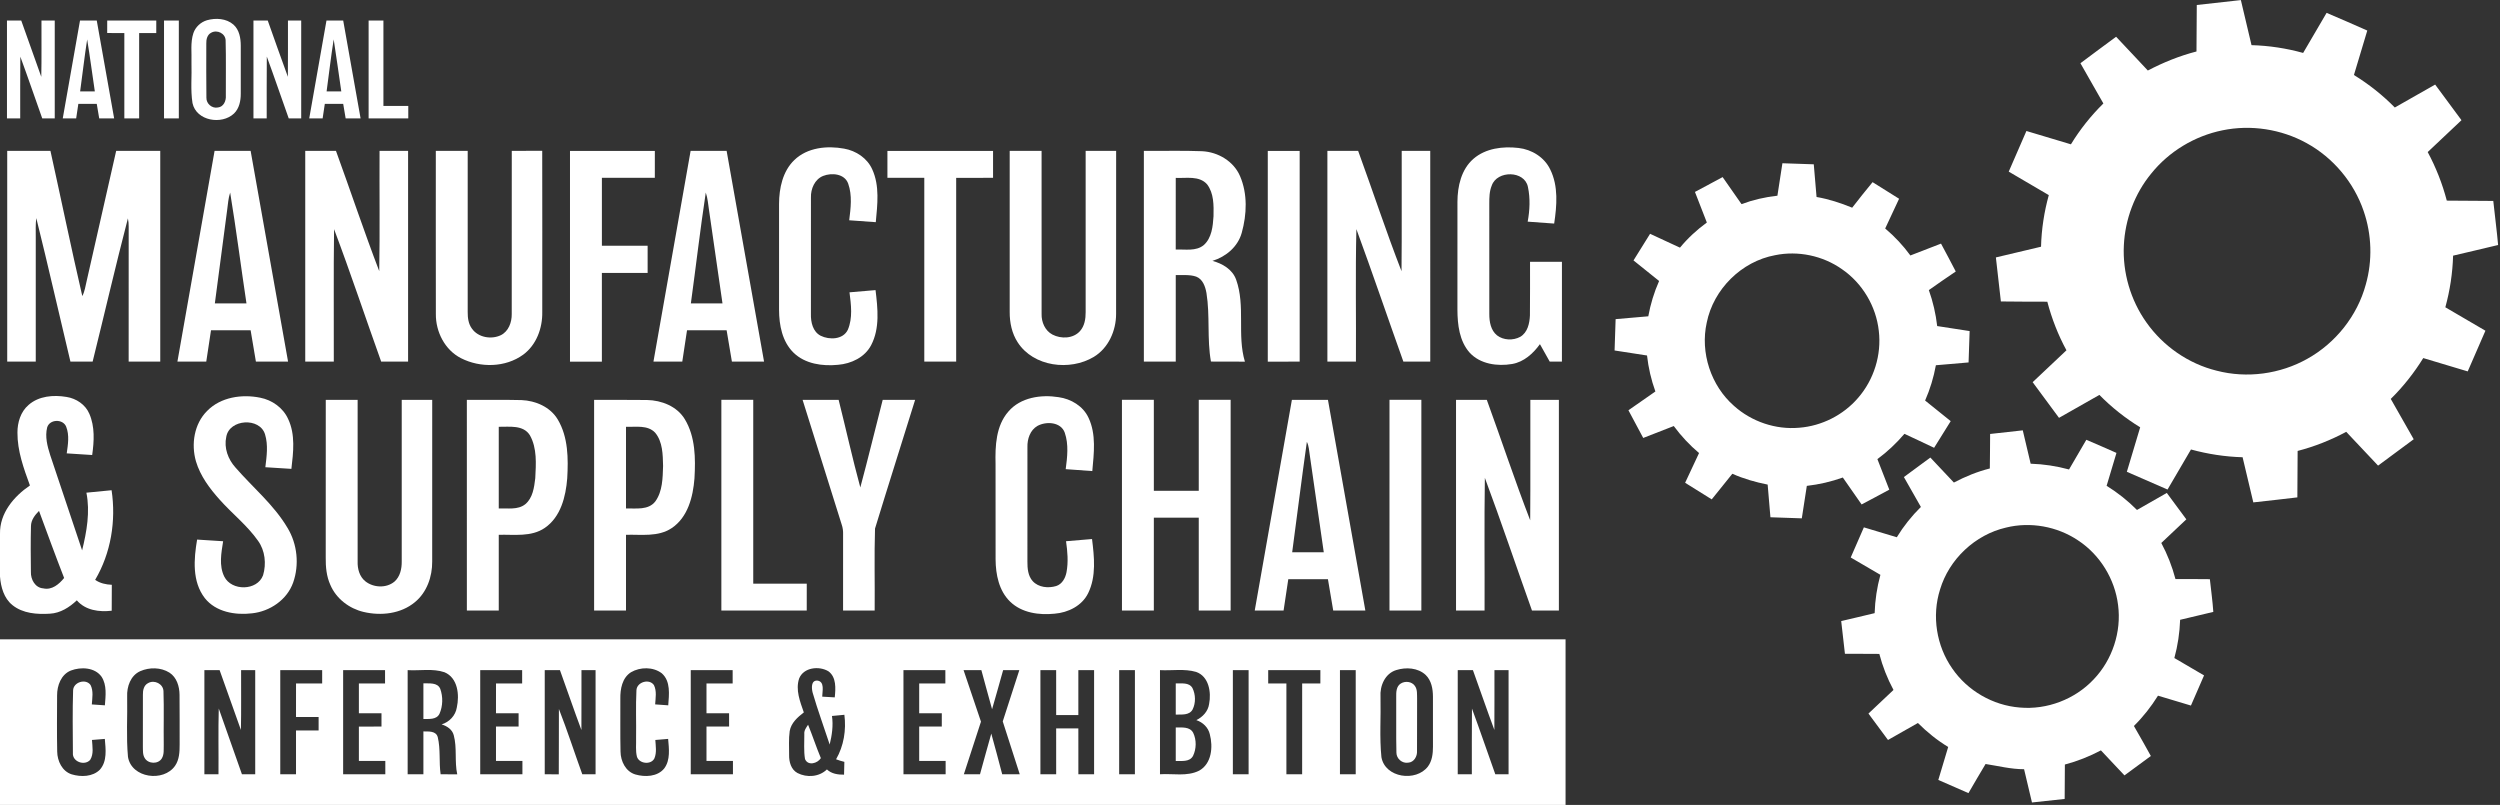 <?xml version="1.0" encoding="UTF-8"?>
<svg xmlns="http://www.w3.org/2000/svg" width="1202pt" height="387pt" viewBox="0 0 1202 387" version="1.1">
  <rect x="0" y="0" width="1202" height="387" fill="#333333" stroke="none"/>
  <g id="#ffffffff">
    <path fill="#ffffff" opacity="1.00" d=" M 1056.21 2.40 C 1063.28 1.66 1070.34 0.83 1077.41 0.04 C 1079.10 7.26 1080.83 14.48 1082.53 21.71 C 1090.92 21.94 1099.26 23.20 1107.35 25.45 C 1111.11 19.03 1114.87 12.60 1118.63 6.18 C 1125.16 8.98 1131.70 11.79 1138.19 14.69 C 1136.04 21.81 1133.91 28.94 1131.77 36.07 C 1138.92 40.46 1145.54 45.70 1151.42 51.69 C 1157.89 48.03 1164.35 44.34 1170.82 40.66 C 1175.04 46.37 1179.27 52.08 1183.48 57.79 C 1178.07 62.90 1172.65 68.01 1167.24 73.11 C 1171.20 80.50 1174.30 88.34 1176.42 96.46 C 1183.87 96.51 1191.31 96.52 1198.77 96.61 C 1199.51 103.68 1200.46 110.72 1201.09 117.80 C 1193.89 119.57 1186.65 121.18 1179.45 122.92 C 1179.21 131.31 1177.94 139.65 1175.72 147.74 C 1182.15 151.49 1188.57 155.25 1194.99 159.01 C 1192.15 165.52 1189.32 172.05 1186.48 178.57 C 1179.35 176.44 1172.23 174.26 1165.10 172.16 C 1160.69 179.29 1155.46 185.92 1149.48 191.80 C 1153.14 198.27 1156.84 204.72 1160.51 211.19 C 1154.81 215.43 1149.09 219.65 1143.38 223.87 C 1138.27 218.45 1133.16 213.04 1128.06 207.62 C 1120.67 211.60 1112.82 214.71 1104.70 216.81 C 1104.65 224.25 1104.62 231.70 1104.57 239.14 C 1097.50 239.94 1090.46 240.82 1083.39 241.55 C 1081.65 234.32 1079.97 227.07 1078.24 219.84 C 1069.85 219.61 1061.51 218.32 1053.42 216.11 C 1049.67 222.53 1045.92 228.95 1042.15 235.37 C 1035.64 232.49 1029.11 229.67 1022.59 226.84 C 1024.73 219.71 1026.90 212.59 1029.00 205.45 C 1021.86 201.07 1015.25 195.85 1009.39 189.87 C 1002.91 193.53 996.46 197.25 989.97 200.90 C 985.74 195.19 981.52 189.47 977.30 183.75 C 982.73 178.65 988.15 173.54 993.55 168.42 C 989.54 161.05 986.48 153.18 984.35 145.06 C 976.90 145.07 969.46 145.02 962.02 144.94 C 961.22 137.88 960.41 130.82 959.62 123.77 C 966.85 122.03 974.10 120.38 981.33 118.62 C 981.55 110.24 982.82 101.90 985.06 93.81 C 978.64 90.05 972.22 86.27 965.80 82.52 C 968.63 76.00 971.46 69.49 974.30 62.98 C 981.42 65.13 988.56 67.24 995.70 69.39 C 1000.07 62.23 1005.33 55.63 1011.30 49.75 C 1007.63 43.30 1003.98 36.83 1000.27 30.40 C 1005.95 26.10 1011.71 21.92 1017.42 17.67 C 1022.48 23.11 1027.64 28.46 1032.68 33.91 C 1040.11 30.01 1047.94 26.85 1056.07 24.75 C 1056.12 17.30 1056.15 9.85 1056.21 2.40 M 1068.55 62.66 C 1055.20 65.38 1042.84 72.81 1034.31 83.45 C 1026.34 93.12 1021.75 105.44 1021.15 117.93 C 1020.49 131.03 1024.38 144.30 1031.97 154.99 C 1040.00 166.41 1052.19 174.89 1065.77 178.23 C 1080.33 182.03 1096.30 179.88 1109.40 172.49 C 1122.95 164.94 1133.38 151.86 1137.45 136.86 C 1140.75 125.32 1140.36 112.79 1136.44 101.46 C 1131.75 87.70 1121.79 75.82 1109.05 68.83 C 1096.84 62.08 1082.21 59.83 1068.55 62.66 Z"></path>
    <path fill="#ffffff" opacity="1.00" d=" M 99.51 9.73 C 103.72 8.54 108.79 8.83 112.22 11.81 C 115.07 14.32 115.75 18.32 115.76 21.94 C 115.77 29.65 115.77 37.36 115.76 45.07 C 115.77 48.46 115.05 52.11 112.53 54.56 C 106.65 60.16 94.37 58.17 92.55 49.55 C 91.54 43.12 92.29 36.55 92.06 30.06 C 92.24 25.35 91.47 20.46 92.99 15.90 C 94.01 12.95 96.52 10.62 99.51 9.73 M 101.55 15.73 C 99.64 16.68 99.12 18.97 99.19 20.92 C 99.21 29.60 99.10 38.28 99.24 46.96 C 99.14 49.86 101.95 52.29 104.81 51.67 C 107.52 51.37 108.76 48.46 108.58 46.03 C 108.53 37.16 108.73 28.28 108.48 19.41 C 108.38 16.06 104.37 14.13 101.55 15.73 Z"></path>
    <path fill="#ffffff" opacity="1.00" d=" M 3.35 56.93 C 3.36 41.24 3.34 25.55 3.35 9.87 C 5.64 9.87 7.92 9.87 10.21 9.87 C 13.43 18.89 16.63 27.92 19.85 36.94 C 20.05 27.92 19.89 18.89 19.94 9.87 C 22.07 9.87 24.20 9.87 26.32 9.87 C 26.33 25.56 26.33 41.25 26.32 56.94 C 24.32 56.93 22.31 56.93 20.31 56.93 C 16.79 47.04 13.41 37.10 9.78 27.25 C 9.65 37.14 9.76 47.04 9.72 56.94 C 7.60 56.93 5.47 56.93 3.35 56.93 Z"></path>
    <path fill="#ffffff" opacity="1.00" d=" M 38.47 9.87 C 41.15 9.87 43.84 9.87 46.52 9.87 C 49.31 25.55 52.09 41.24 54.88 56.93 C 52.48 56.93 50.09 56.93 47.70 56.93 C 47.30 54.60 46.91 52.27 46.52 49.93 C 43.57 49.93 40.62 49.93 37.67 49.93 C 37.31 52.26 36.96 54.60 36.62 56.93 C 34.47 56.93 32.32 56.93 30.17 56.94 C 32.93 41.24 35.71 25.56 38.47 9.87 M 41.91 18.97 C 40.61 27.26 39.68 35.61 38.53 43.93 C 40.88 43.93 43.23 43.93 45.59 43.93 C 44.34 35.62 43.28 27.27 41.91 18.97 Z"></path>
    <path fill="#ffffff" opacity="1.00" d=" M 51.54 15.88 C 51.54 13.88 51.54 11.87 51.55 9.87 C 59.41 9.88 67.27 9.87 75.14 9.88 C 75.14 11.88 75.13 13.88 75.13 15.89 C 72.39 15.89 69.65 15.89 66.90 15.89 C 66.90 29.57 66.91 43.25 66.90 56.94 C 64.53 56.94 62.15 56.94 59.78 56.94 C 59.78 43.26 59.78 29.57 59.78 15.89 C 57.03 15.89 54.29 15.89 51.54 15.88 Z"></path>
    <path fill="#ffffff" opacity="1.00" d=" M 78.86 9.88 C 81.23 9.87 83.61 9.87 85.98 9.88 C 85.98 25.56 85.99 41.25 85.98 56.94 C 83.61 56.94 81.24 56.94 78.86 56.94 C 78.85 41.25 78.86 25.56 78.86 9.88 Z"></path>
    <path fill="#ffffff" opacity="1.00" d=" M 121.86 9.87 C 124.15 9.87 126.44 9.87 128.73 9.87 C 131.96 18.89 135.09 27.94 138.41 36.93 C 138.50 27.91 138.42 18.89 138.45 9.87 C 140.57 9.87 142.70 9.87 144.82 9.87 C 144.82 25.56 144.82 41.24 144.82 56.93 C 142.82 56.93 140.82 56.93 138.82 56.93 C 135.29 47.03 131.91 37.07 128.28 27.20 C 128.17 37.11 128.26 47.02 128.23 56.93 C 126.11 56.93 123.98 56.93 121.86 56.93 C 121.86 41.24 121.86 25.56 121.86 9.87 Z"></path>
    <path fill="#ffffff" opacity="1.00" d=" M 156.97 9.87 C 159.65 9.87 162.33 9.87 165.01 9.87 C 167.81 25.55 170.59 41.24 173.37 56.93 C 170.98 56.93 168.59 56.93 166.19 56.93 C 165.80 54.60 165.41 52.27 165.01 49.93 C 162.06 49.93 159.12 49.93 156.17 49.94 C 155.82 52.27 155.46 54.60 155.12 56.93 C 152.97 56.93 150.82 56.93 148.68 56.93 C 151.43 41.24 154.21 25.56 156.97 9.87 M 157.03 43.93 C 159.38 43.93 161.74 43.93 164.09 43.93 C 162.85 35.60 161.76 27.25 160.44 18.94 C 159.10 27.24 158.19 35.60 157.03 43.93 Z"></path>
    <path fill="#ffffff" opacity="1.00" d=" M 177.23 9.88 C 179.60 9.87 181.97 9.87 184.35 9.88 C 184.35 23.56 184.35 37.24 184.35 50.93 C 188.33 50.93 192.32 50.93 196.30 50.93 C 196.30 52.93 196.30 54.94 196.30 56.94 C 189.94 56.94 183.59 56.95 177.23 56.94 C 177.23 41.25 177.23 25.56 177.23 9.88 Z"></path>
    <path fill="#ffffff" opacity="1.00" d=" M 381.93 76.93 C 388.19 70.89 397.68 69.96 405.88 71.47 C 411.59 72.48 416.96 76.03 419.37 81.42 C 423.01 89.37 421.85 98.40 421.08 106.82 C 416.82 106.52 412.56 106.20 408.30 105.91 C 409.02 100.10 409.82 93.93 407.81 88.29 C 406.10 83.50 399.91 82.95 395.78 84.58 C 391.69 86.21 389.77 90.82 389.90 94.98 C 389.87 113.64 389.89 132.31 389.89 150.97 C 389.78 154.87 390.80 159.49 394.58 161.43 C 398.76 163.50 405.35 163.33 407.63 158.57 C 410.06 152.90 409.19 146.49 408.44 140.55 C 412.61 140.20 416.78 139.84 420.96 139.48 C 422.01 148.24 423.10 157.83 418.85 165.95 C 415.81 171.79 409.27 174.89 402.91 175.40 C 395.45 176.14 387.08 175.00 381.51 169.54 C 376.09 164.23 374.59 156.29 374.57 149.00 C 374.55 132.00 374.54 115.01 374.57 98.01 C 374.60 90.49 376.30 82.33 381.93 76.93 Z"></path>
    <path fill="#ffffff" opacity="1.00" d=" M 708.42 76.37 C 714.29 71.26 722.64 70.26 730.11 71.14 C 736.46 71.85 742.55 75.61 745.34 81.46 C 749.33 89.51 748.54 98.88 747.25 107.49 C 743.00 107.19 738.76 106.86 734.51 106.57 C 735.53 101.10 735.79 95.37 734.63 89.91 C 733.06 81.90 719.79 81.85 717.24 89.20 C 716.07 91.98 716.05 95.04 716.05 98.01 C 716.07 115.69 716.04 133.37 716.06 151.05 C 716.05 154.70 716.76 158.80 719.75 161.23 C 722.87 163.64 727.50 163.80 730.93 161.95 C 734.47 159.88 735.43 155.45 735.59 151.65 C 735.71 143.06 735.60 134.46 735.64 125.87 C 740.75 125.87 745.86 125.86 750.98 125.87 C 750.98 141.87 750.98 157.87 750.97 173.87 C 749.01 173.87 747.06 173.87 745.11 173.87 C 743.54 171.07 741.99 168.26 740.40 165.47 C 737.13 169.99 732.69 174.04 727.01 175.01 C 719.94 176.22 711.68 175.08 706.61 169.56 C 701.66 163.98 700.77 156.13 700.73 148.97 C 700.73 131.65 700.70 114.32 700.74 97.00 C 700.77 89.57 702.57 81.45 708.42 76.37 Z"></path>
    <path fill="#ffffff" opacity="1.00" d=" M 3.47 173.86 C 3.48 140.09 3.46 106.31 3.47 72.53 C 10.40 72.53 17.33 72.53 24.25 72.53 C 29.40 95.80 34.20 119.15 39.57 142.36 C 40.76 140.12 41.08 137.57 41.66 135.13 C 46.39 114.26 51.12 93.40 55.86 72.53 C 62.92 72.53 69.98 72.53 77.05 72.53 C 77.05 106.31 77.05 140.09 77.05 173.87 C 71.98 173.87 66.92 173.87 61.86 173.87 C 61.87 152.25 61.84 130.64 61.87 109.02 C 61.89 107.66 61.77 106.32 61.50 104.99 C 55.55 127.87 50.23 150.91 44.54 173.86 C 40.98 173.87 37.42 173.87 33.86 173.87 C 28.35 150.88 23.16 127.80 17.45 104.86 C 17.03 107.89 17.22 110.95 17.19 113.99 C 17.20 133.95 17.20 153.91 17.19 173.87 C 12.62 173.87 8.04 173.87 3.47 173.86 Z"></path>
    <path fill="#ffffff" opacity="1.00" d=" M 103.17 72.54 C 108.95 72.53 114.72 72.53 120.50 72.53 C 126.50 106.31 132.50 140.09 138.50 173.86 C 133.34 173.87 128.19 173.86 123.04 173.87 C 122.18 168.85 121.35 163.82 120.50 158.80 C 114.15 158.80 107.80 158.80 101.45 158.80 C 100.68 163.82 99.93 168.84 99.17 173.87 C 94.55 173.86 89.93 173.87 85.30 173.86 C 91.27 140.09 97.22 106.31 103.17 72.54 M 109.21 101.02 C 107.24 115.97 105.28 130.92 103.30 145.87 C 108.37 145.87 113.43 145.87 118.50 145.86 C 115.83 128.11 113.57 110.29 110.66 92.59 C 109.75 95.31 109.61 98.19 109.21 101.02 Z"></path>
    <path fill="#ffffff" opacity="1.00" d=" M 146.76 72.53 C 151.69 72.53 156.61 72.54 161.53 72.53 C 168.54 91.78 175.02 111.24 182.34 130.37 C 182.68 111.10 182.39 91.81 182.49 72.53 C 187.06 72.53 191.63 72.53 196.21 72.53 C 196.21 106.31 196.21 140.09 196.21 173.87 C 191.90 173.87 187.58 173.87 183.27 173.86 C 175.67 152.66 168.57 131.25 160.62 110.18 C 160.32 131.41 160.57 152.64 160.49 173.87 C 155.91 173.87 151.34 173.87 146.76 173.87 C 146.76 140.09 146.76 106.31 146.76 72.53 Z"></path>
    <path fill="#ffffff" opacity="1.00" d=" M 209.54 72.54 C 214.65 72.53 219.76 72.53 224.87 72.53 C 224.87 98.36 224.88 124.18 224.87 150.00 C 224.85 152.76 225.19 155.69 226.88 157.97 C 229.89 162.29 236.23 163.36 240.84 161.14 C 244.52 159.29 246.09 154.97 246.04 151.06 C 246.09 124.88 246.05 98.71 246.06 72.53 C 250.94 72.53 255.82 72.56 260.70 72.51 C 260.77 98.35 260.72 124.20 260.72 150.04 C 260.86 157.75 257.92 165.84 251.56 170.52 C 243.03 176.75 230.89 176.93 221.64 172.21 C 213.87 168.24 209.46 159.51 209.56 150.96 C 209.50 124.82 209.55 98.68 209.54 72.54 Z"></path>
    <path fill="#ffffff" opacity="1.00" d=" M 274.05 72.56 C 287.65 72.56 301.25 72.56 314.85 72.56 C 314.85 76.88 314.85 81.19 314.84 85.50 C 306.36 85.50 297.87 85.50 289.39 85.50 C 289.38 96.39 289.38 107.27 289.39 118.15 C 296.72 118.15 304.05 118.15 311.38 118.15 C 311.38 122.51 311.38 126.86 311.38 131.22 C 304.04 131.22 296.71 131.22 289.38 131.22 C 289.38 145.44 289.38 159.66 289.38 173.88 C 284.27 173.88 279.16 173.88 274.05 173.88 C 274.05 140.11 274.05 106.33 274.05 72.56 Z"></path>
    <path fill="#ffffff" opacity="1.00" d=" M 332.05 72.53 C 337.82 72.54 343.59 72.53 349.36 72.53 C 355.36 106.31 361.37 140.09 367.36 173.87 C 362.20 173.86 357.05 173.87 351.90 173.87 C 351.05 168.84 350.21 163.82 349.36 158.80 C 343.01 158.80 336.66 158.80 330.32 158.80 C 329.54 163.82 328.80 168.84 328.04 173.87 C 323.42 173.87 318.79 173.87 314.18 173.86 C 320.13 140.09 326.08 106.31 332.05 72.53 M 339.34 92.58 C 336.66 110.29 334.61 128.11 332.17 145.86 C 337.24 145.87 342.30 145.87 347.37 145.86 C 345.21 130.92 343.05 115.97 340.90 101.03 C 340.45 98.20 340.28 95.30 339.34 92.58 Z"></path>
    <path fill="#ffffff" opacity="1.00" d=" M 426.67 72.56 C 443.60 72.56 460.53 72.56 477.46 72.56 C 477.46 76.88 477.46 81.19 477.46 85.50 C 471.55 85.50 465.64 85.50 459.73 85.51 C 459.73 114.96 459.73 144.42 459.73 173.87 C 454.62 173.88 449.51 173.88 444.40 173.87 C 444.40 144.42 444.40 114.96 444.40 85.50 C 438.49 85.50 432.58 85.50 426.67 85.50 C 426.67 81.19 426.67 76.88 426.67 72.56 Z"></path>
    <path fill="#ffffff" opacity="1.00" d=" M 485.46 150.01 C 485.46 124.19 485.46 98.36 485.46 72.53 C 490.57 72.54 495.67 72.53 500.79 72.54 C 500.80 98.68 500.76 124.82 500.80 150.96 C 500.69 154.86 502.45 159.00 506.03 160.87 C 510.17 163.03 516.00 162.85 519.26 159.19 C 521.47 156.72 522.01 153.27 521.98 150.07 C 521.98 124.23 521.98 98.38 521.98 72.53 C 526.87 72.53 531.75 72.54 536.64 72.53 C 536.63 98.66 536.67 124.79 536.62 150.92 C 536.63 158.98 532.96 167.34 525.89 171.60 C 514.39 178.49 496.94 176.36 489.34 164.65 C 486.51 160.34 485.44 155.11 485.46 150.01 Z"></path>
    <path fill="#ffffff" opacity="1.00" d=" M 549.97 72.53 C 559.29 72.63 568.62 72.33 577.94 72.70 C 585.60 73.07 593.15 77.50 596.22 84.70 C 599.89 93.24 599.49 103.12 597.03 111.93 C 595.17 118.64 589.44 123.44 582.94 125.43 C 587.76 126.73 592.57 129.52 594.34 134.47 C 598.88 147.14 594.71 161.08 598.55 173.88 C 593.10 173.83 587.66 173.90 582.22 173.84 C 580.28 162.98 581.83 151.79 580.07 140.90 C 579.52 137.81 578.32 134.22 575.12 133.00 C 571.97 131.92 568.56 132.36 565.30 132.26 C 565.29 146.13 565.30 160.00 565.30 173.87 C 560.18 173.87 555.08 173.87 549.97 173.87 C 549.97 140.09 549.97 106.31 549.97 72.53 M 565.29 119.99 C 569.77 119.78 575.00 120.95 578.77 117.84 C 582.63 114.39 583.15 108.81 583.46 103.96 C 583.57 98.79 583.67 92.96 580.38 88.64 C 576.61 84.34 570.33 85.78 565.30 85.53 C 565.29 97.02 565.31 108.50 565.29 119.99 Z"></path>
    <path fill="#ffffff" opacity="1.00" d=" M 609.55 72.56 C 614.66 72.56 619.77 72.56 624.88 72.57 C 624.88 106.34 624.89 140.10 624.88 173.87 C 619.77 173.88 614.66 173.88 609.55 173.88 C 609.55 140.11 609.55 106.33 609.55 72.56 Z"></path>
    <path fill="#ffffff" opacity="1.00" d=" M 638.21 72.54 C 643.13 72.53 648.06 72.53 652.99 72.53 C 660.03 91.79 666.42 111.30 673.85 130.40 C 674.06 111.11 673.87 91.82 673.94 72.53 C 678.51 72.53 683.08 72.54 687.66 72.53 C 687.67 106.31 687.65 140.09 687.67 173.86 C 683.35 173.87 679.04 173.86 674.74 173.87 C 667.16 152.65 659.92 131.30 652.15 110.16 C 651.65 131.38 652.07 152.63 651.93 173.87 C 647.35 173.87 642.78 173.87 638.21 173.87 C 638.21 140.09 638.21 106.31 638.21 72.54 Z"></path>
    <path fill="#ffffff" opacity="1.00" d=" M 856.98 78.49 C 862.00 78.65 867.03 78.82 872.06 79.00 C 872.50 84.24 872.95 89.47 873.40 94.71 C 879.30 95.73 885.00 97.59 890.53 99.86 C 893.69 95.69 897.04 91.65 900.34 87.58 C 904.58 90.24 908.83 92.89 913.08 95.56 C 910.87 100.34 908.62 105.09 906.40 109.86 C 910.93 113.69 915.02 118.03 918.51 122.83 C 923.43 120.96 928.34 119.04 933.24 117.13 C 935.60 121.60 938.04 126.02 940.33 130.53 C 935.94 133.41 931.70 136.50 927.39 139.48 C 929.38 145.07 930.72 150.87 931.40 156.77 C 936.59 157.57 941.79 158.38 947.00 159.18 C 946.84 164.20 946.67 169.23 946.49 174.26 C 941.25 174.71 936.01 175.15 930.77 175.61 C 929.71 181.45 927.98 187.15 925.59 192.58 C 929.68 195.89 933.78 199.19 937.90 202.48 C 935.26 206.76 932.58 211.02 929.92 215.30 C 925.20 212.98 920.39 210.86 915.65 208.59 C 911.79 213.11 907.44 217.21 902.65 220.74 C 904.55 225.64 906.45 230.53 908.37 235.43 C 903.96 237.86 899.49 240.16 895.06 242.54 C 892.05 238.22 889.04 233.90 886.03 229.59 C 880.43 231.59 874.62 232.93 868.72 233.61 C 867.91 238.81 867.11 244.01 866.31 249.22 C 861.28 249.03 856.25 248.87 851.22 248.70 C 850.79 243.46 850.33 238.22 849.89 232.99 C 844.07 231.83 838.33 230.21 832.91 227.78 C 829.58 231.87 826.32 236.00 823.00 240.10 C 818.75 237.41 814.46 234.79 810.21 232.12 C 812.44 227.36 814.67 222.59 816.90 217.83 C 812.36 213.99 808.28 209.63 804.75 204.84 C 799.86 206.78 794.96 208.69 790.06 210.57 C 787.69 206.13 785.32 201.70 782.95 197.26 C 787.27 194.25 791.60 191.25 795.91 188.22 C 793.89 182.63 792.55 176.82 791.89 170.92 C 786.68 170.11 781.48 169.32 776.29 168.51 C 776.45 163.49 776.62 158.46 776.79 153.44 C 782.02 152.98 787.26 152.54 792.50 152.08 C 793.56 146.24 795.29 140.53 797.70 135.10 C 793.61 131.78 789.48 128.51 785.39 125.21 C 788.04 120.94 790.72 116.68 793.36 112.41 C 798.17 114.58 802.90 116.91 807.73 119.07 C 811.50 114.51 815.87 110.47 820.65 106.99 C 818.75 102.08 816.84 97.18 814.93 92.28 C 819.38 89.94 823.80 87.53 828.24 85.15 C 831.28 89.47 834.26 93.83 837.32 98.14 C 842.87 96.08 848.68 94.74 854.58 94.09 C 855.38 88.89 856.17 83.68 856.98 78.49 M 853.45 122.70 C 837.31 125.68 823.84 139.05 820.60 155.11 C 817.39 169.55 822.60 185.44 833.73 195.17 C 842.18 202.74 853.77 206.67 865.08 205.65 C 875.89 204.81 886.29 199.56 893.35 191.32 C 900.97 182.59 904.71 170.61 903.33 159.10 C 902.04 147.26 895.42 136.13 885.59 129.41 C 876.38 122.92 864.48 120.43 853.45 122.70 Z"></path>
    <path fill="#ffffff" opacity="1.00" d=" M 13.71 194.72 C 18.62 190.35 25.76 189.79 31.99 190.85 C 36.65 191.57 41.05 194.50 42.94 198.91 C 45.68 205.13 45.25 212.20 44.32 218.77 C 40.24 218.51 36.16 218.23 32.08 217.98 C 32.68 213.77 33.44 209.24 31.82 205.16 C 30.30 201.32 23.89 201.48 22.68 205.49 C 21.56 209.92 22.78 214.55 24.13 218.80 C 29.26 234.07 34.32 249.36 39.48 264.62 C 41.69 255.61 43.38 246.11 41.54 236.88 C 45.58 236.49 49.61 236.08 53.65 235.70 C 55.86 250.41 53.35 265.92 45.75 278.79 C 48.11 280.45 50.92 281.05 53.76 281.17 C 53.70 285.32 53.73 289.47 53.71 293.63 C 47.72 294.34 41.09 293.48 36.93 288.64 C 33.40 291.99 29.01 294.80 24.01 295.06 C 17.82 295.45 10.98 294.99 5.96 290.92 C 1.87 287.63 0.41 282.25 0.00 277.23 L 0.00 256.64 C -0.18 246.73 6.64 238.69 14.39 233.41 C 11.41 225.24 8.33 216.82 8.39 208.01 C 8.37 203.14 9.91 197.98 13.71 194.72 M 14.89 252.99 C 14.70 260.32 14.77 267.66 14.86 275.00 C 14.73 278.59 16.89 282.62 20.81 282.89 C 24.96 283.84 28.42 280.87 30.83 277.89 C 26.66 267.20 22.74 256.41 18.76 245.65 C 16.78 247.64 14.91 250.03 14.89 252.99 Z"></path>
    <path fill="#ffffff" opacity="1.00" d=" M 99.59 197.57 C 106.09 190.91 116.28 189.42 125.09 191.21 C 130.83 192.33 136.12 196.06 138.54 201.46 C 142.09 208.94 141.03 217.49 140.10 225.43 C 135.92 225.17 131.75 224.90 127.58 224.64 C 128.21 219.43 129.00 213.99 127.44 208.87 C 124.94 200.53 110.26 201.44 108.79 210.03 C 107.62 215.36 109.64 220.83 113.22 224.79 C 121.58 234.42 131.68 242.69 138.23 253.79 C 142.96 261.57 143.97 271.51 140.95 280.09 C 138.00 288.41 129.75 293.99 121.14 294.89 C 113.10 295.85 103.76 294.27 98.47 287.57 C 92.31 279.60 93.18 268.78 94.77 259.43 C 98.94 259.69 103.11 259.96 107.28 260.23 C 106.41 265.80 105.21 271.95 107.83 277.23 C 111.32 284.26 123.67 284.14 126.48 276.60 C 128.12 271.11 127.47 264.73 124.06 260.01 C 118.86 252.61 111.64 247.00 105.66 240.28 C 100.81 234.88 96.30 228.85 94.21 221.81 C 91.84 213.54 93.33 203.79 99.59 197.57 Z"></path>
    <path fill="#ffffff" opacity="1.00" d=" M 484.85 197.85 C 490.70 191.04 500.53 189.61 508.98 190.96 C 514.96 191.79 520.77 195.25 523.36 200.86 C 527.14 208.85 525.94 217.99 525.18 226.49 C 520.91 226.20 516.65 225.87 512.39 225.57 C 513.15 219.80 513.88 213.69 511.95 208.08 C 510.12 202.84 503.06 202.46 498.82 204.77 C 495.30 206.78 493.88 211.07 493.99 214.94 C 493.98 233.29 494.00 251.64 493.98 269.99 C 493.96 273.27 494.24 276.88 496.54 279.43 C 499.32 282.46 504.04 282.90 507.80 281.77 C 510.69 280.86 512.25 277.91 512.78 275.11 C 513.70 270.19 513.26 265.13 512.55 260.22 C 516.71 259.87 520.88 259.51 525.05 259.17 C 526.11 267.77 527.14 277.14 523.19 285.19 C 520.23 291.27 513.56 294.55 507.05 295.06 C 499.61 295.83 491.27 294.70 485.68 289.28 C 480.29 284.07 478.73 276.22 478.68 269.00 C 478.63 253.69 478.67 238.38 478.66 223.06 C 478.45 214.39 478.83 204.72 484.85 197.85 Z"></path>
    <path fill="#ffffff" opacity="1.00" d=" M 156.63 192.27 C 161.73 192.27 166.84 192.27 171.95 192.26 C 171.96 218.18 171.95 244.09 171.95 270.00 C 171.85 273.45 172.81 277.17 175.59 279.43 C 179.46 282.59 185.71 282.91 189.63 279.66 C 192.39 277.27 193.20 273.43 193.15 269.94 C 193.15 244.05 193.14 218.16 193.15 192.27 C 198.03 192.27 202.92 192.27 207.81 192.27 C 207.80 218.18 207.83 244.09 207.80 270.00 C 207.86 277.25 205.23 284.82 199.50 289.51 C 192.74 295.15 183.16 296.20 174.81 294.22 C 167.91 292.60 161.66 287.85 158.85 281.26 C 156.95 277.11 156.55 272.49 156.61 267.98 C 156.64 242.74 156.61 217.50 156.63 192.27 Z"></path>
    <path fill="#ffffff" opacity="1.00" d=" M 224.46 192.27 C 233.21 192.32 241.97 192.14 250.72 192.36 C 257.53 192.64 264.61 195.67 268.19 201.73 C 273.21 210.18 273.27 220.49 272.72 230.01 C 272.03 238.77 269.61 248.57 261.93 253.82 C 255.42 258.28 247.21 256.93 239.80 257.13 C 239.80 269.26 239.79 281.40 239.80 293.53 C 234.69 293.54 229.58 293.53 224.47 293.53 C 224.46 259.78 224.47 226.02 224.46 192.27 M 239.80 205.20 C 239.79 218.29 239.80 231.38 239.80 244.46 C 244.05 244.28 248.96 245.29 252.56 242.42 C 256.19 239.39 256.84 234.30 257.36 229.89 C 257.71 223.03 258.27 215.52 254.79 209.31 C 251.63 204.17 244.91 205.28 239.80 205.20 Z"></path>
    <path fill="#ffffff" opacity="1.00" d=" M 285.65 192.27 C 294.12 192.29 302.60 192.20 311.08 192.32 C 318.09 192.46 325.49 195.33 329.25 201.55 C 334.39 210.03 334.45 220.43 333.90 230.03 C 333.21 238.85 330.73 248.76 322.91 253.94 C 316.42 258.27 308.32 256.92 300.98 257.13 C 300.97 269.27 300.98 281.40 300.98 293.53 C 295.87 293.53 290.76 293.53 285.65 293.53 C 285.65 259.78 285.65 226.03 285.65 192.27 M 300.98 205.20 C 300.98 218.29 300.98 231.38 300.98 244.46 C 305.76 244.35 311.77 245.41 315.10 241.05 C 318.60 236.17 318.61 229.80 318.81 224.04 C 318.67 218.60 318.66 212.43 314.99 208.03 C 311.38 204.21 305.67 205.38 300.98 205.20 Z"></path>
    <path fill="#ffffff" opacity="1.00" d=" M 346.83 192.24 C 351.94 192.24 357.05 192.24 362.16 192.24 C 362.16 221.70 362.15 251.16 362.16 280.63 C 370.74 280.62 379.31 280.62 387.89 280.63 C 387.89 284.93 387.89 289.24 387.88 293.56 C 374.20 293.55 360.51 293.56 346.83 293.55 C 346.83 259.78 346.82 226.01 346.83 192.24 Z"></path>
    <path fill="#ffffff" opacity="1.00" d=" M 385.89 192.27 C 391.67 192.27 397.44 192.26 403.22 192.27 C 406.74 206.29 409.85 220.41 413.64 234.36 C 417.41 220.37 420.79 206.29 424.40 192.27 C 429.59 192.26 434.79 192.27 439.99 192.26 C 433.59 212.90 427.02 233.48 420.71 254.14 C 420.30 267.25 420.66 280.40 420.54 293.53 C 415.47 293.53 410.41 293.53 405.35 293.54 C 405.35 281.35 405.33 269.16 405.36 256.97 C 405.42 255.32 405.21 253.68 404.66 252.13 C 398.38 232.18 392.15 212.22 385.89 192.27 Z"></path>
    <path fill="#ffffff" opacity="1.00" d=" M 539.43 192.24 C 544.54 192.24 549.65 192.24 554.76 192.24 C 554.77 206.82 554.76 221.39 554.77 235.97 C 561.96 235.97 569.16 235.97 576.36 235.97 C 576.36 221.39 576.36 206.82 576.36 192.24 C 581.47 192.24 586.58 192.24 591.69 192.24 C 591.69 226.01 591.70 259.78 591.69 293.55 C 586.58 293.55 581.47 293.55 576.36 293.55 C 576.36 278.67 576.36 263.78 576.36 248.90 C 569.16 248.90 561.96 248.90 554.77 248.90 C 554.76 263.78 554.77 278.67 554.76 293.55 C 549.65 293.55 544.54 293.55 539.44 293.55 C 539.43 259.78 539.44 226.01 539.43 192.24 Z"></path>
    <path fill="#ffffff" opacity="1.00" d=" M 621.14 192.26 C 626.92 192.27 632.70 192.26 638.48 192.27 C 644.47 226.02 650.47 259.78 656.46 293.53 C 651.31 293.53 646.16 293.53 641.01 293.53 C 640.15 288.51 639.31 283.49 638.47 278.47 C 632.11 278.47 625.76 278.46 619.41 278.47 C 618.65 283.49 617.90 288.51 617.15 293.53 C 612.52 293.53 607.90 293.53 603.28 293.53 C 609.24 259.78 615.18 226.02 621.14 192.26 M 628.34 212.45 C 625.84 230.12 623.66 247.84 621.28 265.53 C 626.34 265.53 631.40 265.53 636.47 265.53 C 634.24 250.01 631.98 234.48 629.76 218.95 C 629.39 216.77 629.37 214.46 628.34 212.45 Z"></path>
    <path fill="#ffffff" opacity="1.00" d=" M 668.07 192.24 C 673.17 192.24 678.28 192.24 683.39 192.24 C 683.40 226.01 683.40 259.78 683.39 293.55 C 678.28 293.55 673.17 293.55 668.06 293.55 C 668.06 259.78 668.06 226.01 668.07 192.24 Z"></path>
    <path fill="#ffffff" opacity="1.00" d=" M 700.06 192.26 C 704.99 192.27 709.93 192.27 714.86 192.26 C 721.89 211.54 728.33 231.04 735.72 250.17 C 735.88 230.87 735.74 211.57 735.79 192.27 C 740.36 192.27 744.93 192.26 749.51 192.27 C 749.50 226.02 749.51 259.78 749.51 293.53 C 745.19 293.53 740.88 293.53 736.57 293.53 C 728.98 272.29 721.79 250.89 713.92 229.75 C 713.59 251.01 713.87 272.27 713.78 293.53 C 709.20 293.54 704.63 293.53 700.06 293.53 C 700.06 259.78 700.05 226.02 700.06 192.26 Z"></path>
    <path fill="#ffffff" opacity="1.00" d=" M 956.85 208.65 C 962.08 208.06 967.32 207.51 972.55 206.91 C 973.81 212.25 975.09 217.60 976.34 222.95 C 982.57 223.14 988.77 224.09 994.79 225.72 C 997.53 220.94 1000.34 216.21 1003.11 211.45 C 1007.95 213.53 1012.79 215.60 1017.60 217.76 C 1016.01 223.03 1014.44 228.31 1012.86 233.58 C 1018.16 236.85 1023.07 240.76 1027.46 245.19 C 1032.23 242.45 1037.03 239.76 1041.80 237.00 C 1044.92 241.24 1048.06 245.47 1051.19 249.70 C 1047.17 253.49 1043.16 257.27 1039.15 261.06 C 1042.09 266.55 1044.37 272.38 1045.96 278.40 C 1051.47 278.36 1056.99 278.46 1062.50 278.47 C 1063.06 283.71 1063.81 288.94 1064.16 294.20 C 1058.84 295.44 1053.53 296.74 1048.21 298.00 C 1047.98 304.21 1047.08 310.39 1045.43 316.38 C 1050.20 319.15 1054.95 321.94 1059.71 324.74 C 1057.60 329.57 1055.51 334.41 1053.40 339.23 C 1048.12 337.64 1042.84 336.07 1037.56 334.48 C 1034.27 339.76 1030.42 344.68 1025.98 349.05 C 1028.69 353.86 1031.51 358.61 1034.13 363.48 C 1029.88 366.56 1025.67 369.70 1021.44 372.81 C 1017.67 368.79 1013.89 364.79 1010.12 360.78 C 1004.62 363.68 998.81 366.00 992.79 367.59 C 992.75 373.10 992.72 378.61 992.69 384.13 C 987.45 384.73 982.21 385.30 976.97 385.83 C 975.70 380.50 974.45 375.16 973.18 369.84 C 966.91 369.85 960.73 368.26 954.66 367.33 C 951.84 371.95 949.19 376.67 946.43 381.33 C 941.60 379.21 936.76 377.12 931.94 374.99 C 933.51 369.70 935.12 364.43 936.69 359.14 C 931.37 355.93 926.52 352.00 922.13 347.61 C 917.33 350.32 912.55 353.08 907.75 355.78 C 904.61 351.55 901.49 347.31 898.35 343.08 C 902.36 339.29 906.37 335.51 910.39 331.73 C 907.44 326.24 905.15 320.42 903.58 314.40 C 898.06 314.43 892.55 314.29 887.04 314.33 C 886.43 309.09 885.84 303.85 885.25 298.61 C 890.62 297.39 895.97 296.06 901.33 294.80 C 901.51 288.58 902.46 282.39 904.10 276.38 C 899.33 273.62 894.58 270.82 889.83 268.04 C 891.94 263.21 894.01 258.36 896.15 253.55 C 901.42 255.15 906.70 256.72 911.98 258.31 C 915.23 253.00 919.13 248.11 923.56 243.74 C 920.85 238.94 918.10 234.16 915.39 229.37 C 919.62 226.24 923.84 223.09 928.11 219.99 C 931.87 224.00 935.66 227.99 939.43 232.01 C 944.92 229.12 950.68 226.75 956.71 225.24 C 956.81 219.71 956.79 214.18 956.85 208.65 M 964.45 253.67 C 949.61 257.11 937.13 268.86 932.77 283.45 C 928.75 296.13 931.02 310.56 938.66 321.44 C 945.96 332.10 958.20 339.17 971.09 340.18 C 984.17 341.36 997.63 336.23 1006.62 326.66 C 1015.61 317.29 1020.07 303.78 1018.37 290.90 C 1016.84 278.39 1009.64 266.70 999.09 259.79 C 989.05 253.07 976.18 250.75 964.45 253.67 Z"></path>
    <path fill="#ffffff" opacity="1.00" d=" M 0.00 307.40 C 250.91 307.40 501.81 307.40 752.72 307.40 C 752.72 333.93 752.72 360.47 752.72 387.00 L 0.00 387.00 L 0.00 307.40 M 303.37 323.22 C 299.13 325.91 298.17 331.31 298.26 335.97 C 298.32 344.44 298.15 352.91 298.35 361.37 C 298.40 365.97 300.80 370.96 305.48 372.36 C 310.11 373.70 316.15 373.49 319.39 369.43 C 322.39 365.37 321.63 359.97 321.24 355.26 C 319.18 355.43 317.13 355.60 315.08 355.78 C 315.26 358.71 315.82 361.84 314.63 364.65 C 312.99 367.88 307.30 367.24 306.24 363.82 C 305.51 360.92 305.93 357.90 305.83 354.95 C 305.95 347.26 305.61 339.56 306.00 331.89 C 306.15 327.90 312.21 326.11 314.42 329.41 C 315.83 332.28 315.18 335.60 315.00 338.67 C 317.09 338.81 319.19 338.96 321.29 339.12 C 321.67 333.97 322.53 327.56 318.21 323.74 C 314.05 320.55 307.80 320.62 303.37 323.22 M 384.23 326.21 C 382.39 331.68 384.69 337.37 386.48 342.53 C 383.49 344.83 380.37 347.57 379.69 351.49 C 379.14 355.31 379.44 359.19 379.41 363.04 C 379.34 366.29 380.34 370.00 383.41 371.66 C 387.92 374.00 393.85 373.58 397.58 369.94 C 399.81 372.06 402.86 372.49 405.82 372.46 C 405.91 370.41 405.96 368.35 405.97 366.30 C 404.61 365.96 403.28 365.57 401.98 365.07 C 405.70 358.64 406.92 350.99 405.98 343.67 C 403.98 343.85 401.99 344.05 400.01 344.24 C 400.70 348.84 400.00 353.49 398.91 357.97 C 396.19 349.65 393.14 341.41 390.71 333.00 C 390.19 330.96 389.86 327.06 392.99 327.22 C 396.64 327.70 395.36 332.41 395.32 334.95 C 397.33 335.05 399.34 335.17 401.35 335.30 C 401.78 331.05 402.19 325.58 398.30 322.75 C 393.80 320.05 386.38 320.86 384.23 326.21 M 27.45 334.37 C 27.42 343.37 27.32 352.37 27.50 361.36 C 27.56 365.91 29.89 370.86 34.49 372.31 C 38.95 373.65 44.57 373.53 48.04 370.04 C 51.60 366.01 50.82 360.20 50.40 355.27 C 48.34 355.43 46.28 355.60 44.22 355.77 C 44.41 358.94 45.16 362.52 43.34 365.37 C 40.65 368.35 34.69 366.25 35.05 362.00 C 35.00 351.97 34.82 341.91 35.15 331.89 C 35.31 327.92 41.29 326.13 43.54 329.36 C 45.00 332.25 44.35 335.60 44.15 338.69 C 46.24 338.82 48.33 338.96 50.43 339.12 C 50.78 334.54 51.47 329.43 48.83 325.37 C 45.58 320.83 38.89 320.56 34.08 322.39 C 29.37 324.27 27.42 329.63 27.45 334.37 M 67.44 322.69 C 62.78 324.77 60.92 330.14 61.14 334.94 C 61.33 344.58 60.65 354.28 61.53 363.89 C 63.17 374.12 78.66 376.20 84.19 368.17 C 86.22 365.22 86.37 361.50 86.37 358.05 C 86.32 350.04 86.43 342.04 86.32 334.03 C 86.28 330.05 84.99 325.67 81.47 323.40 C 77.34 320.80 71.84 320.76 67.44 322.69 M 98.27 322.20 C 98.27 338.89 98.27 355.58 98.27 372.27 C 100.53 372.26 102.79 372.26 105.05 372.27 C 105.14 361.73 104.89 351.19 105.18 340.66 C 108.90 351.19 112.60 361.73 116.32 372.26 C 118.45 372.26 120.58 372.26 122.71 372.27 C 122.70 355.58 122.71 338.89 122.71 322.20 C 120.44 322.20 118.18 322.20 115.92 322.20 C 115.87 331.79 116.04 341.38 115.83 350.96 C 112.38 341.39 109.00 331.79 105.59 322.21 C 103.15 322.20 100.71 322.20 98.27 322.20 M 134.75 322.20 C 134.75 338.89 134.75 355.58 134.75 372.27 C 137.27 372.26 139.80 372.26 142.32 372.27 C 142.33 365.24 142.33 358.22 142.32 351.20 C 145.95 351.20 149.57 351.20 153.19 351.20 C 153.19 349.04 153.19 346.89 153.19 344.73 C 149.57 344.73 145.95 344.73 142.32 344.73 C 142.33 339.35 142.32 333.97 142.33 328.60 C 146.52 328.60 150.71 328.60 154.90 328.60 C 154.90 326.46 154.90 324.33 154.90 322.20 C 148.18 322.20 141.47 322.20 134.75 322.20 M 164.98 322.20 C 164.98 338.89 164.98 355.58 164.98 372.27 C 171.74 372.27 178.50 372.27 185.26 372.27 C 185.26 370.13 185.26 368.00 185.26 365.87 C 181.02 365.86 176.78 365.87 172.55 365.86 C 172.55 360.35 172.55 354.84 172.55 349.34 C 176.17 349.33 179.80 349.33 183.42 349.33 C 183.42 347.20 183.42 345.06 183.42 342.93 C 179.80 342.93 176.17 342.93 172.55 342.93 C 172.55 338.15 172.55 333.38 172.55 328.60 C 176.74 328.60 180.94 328.60 185.13 328.60 C 185.13 326.46 185.13 324.33 185.13 322.20 C 178.41 322.19 171.70 322.20 164.98 322.20 M 196.00 322.20 C 195.99 338.89 196.00 355.58 196.00 372.27 C 198.52 372.26 201.04 372.26 203.57 372.27 C 203.57 365.40 203.56 358.54 203.57 351.67 C 206.04 351.71 209.64 351.34 210.47 354.41 C 211.88 360.24 211.00 366.35 211.85 372.27 C 214.51 372.26 217.17 372.26 219.84 372.30 C 218.49 366.09 219.82 359.61 218.16 353.48 C 217.44 350.70 214.90 349.09 212.33 348.29 C 216.06 347.15 219.02 344.05 219.64 340.15 C 220.96 334.15 220.17 325.91 213.70 323.21 C 208.03 321.29 201.87 322.57 196.00 322.20 M 230.89 322.20 C 230.89 338.89 230.89 355.58 230.89 372.27 C 237.65 372.27 244.42 372.27 251.18 372.27 C 251.18 370.13 251.18 368.00 251.18 365.87 C 246.94 365.86 242.70 365.87 238.47 365.86 C 238.48 360.35 238.47 354.84 238.47 349.33 C 242.09 349.33 245.72 349.33 249.34 349.33 C 249.34 347.20 249.34 345.06 249.34 342.93 C 245.72 342.93 242.09 342.93 238.47 342.93 C 238.48 338.15 238.47 333.38 238.48 328.60 C 242.67 328.60 246.86 328.60 251.05 328.60 C 251.05 326.46 251.05 324.33 251.05 322.20 C 244.33 322.20 237.61 322.20 230.89 322.20 M 261.91 322.20 C 261.91 338.89 261.91 355.57 261.91 372.26 C 264.16 372.26 266.41 372.27 268.66 372.31 C 268.77 361.83 268.64 351.36 268.72 340.88 C 272.77 351.23 276.18 361.82 279.96 372.27 C 282.09 372.26 284.22 372.26 286.35 372.27 C 286.35 355.58 286.35 338.89 286.35 322.20 C 284.08 322.20 281.82 322.20 279.57 322.20 C 279.54 331.80 279.60 341.39 279.54 350.99 C 275.97 341.44 272.68 331.79 269.22 322.20 C 266.78 322.20 264.35 322.20 261.91 322.20 M 332.11 322.20 C 332.11 338.89 332.11 355.58 332.11 372.27 C 338.87 372.26 345.64 372.27 352.40 372.27 C 352.40 370.13 352.40 368.00 352.40 365.87 C 348.16 365.86 343.92 365.86 339.68 365.87 C 339.68 360.35 339.68 354.84 339.68 349.33 C 343.30 349.33 346.92 349.33 350.55 349.33 C 350.54 347.19 350.54 345.06 350.54 342.93 C 346.92 342.93 343.30 342.93 339.68 342.93 C 339.68 338.15 339.68 333.37 339.68 328.60 C 343.87 328.60 348.07 328.60 352.26 328.60 C 352.25 326.46 352.25 324.33 352.26 322.20 C 345.54 322.19 338.83 322.20 332.11 322.20 M 434.38 322.20 C 434.39 338.89 434.37 355.58 434.39 372.27 C 441.14 372.26 447.90 372.26 454.66 372.27 C 454.65 370.13 454.65 368.00 454.66 365.87 C 450.42 365.86 446.18 365.87 441.95 365.87 C 441.95 360.35 441.95 354.84 441.95 349.33 C 445.57 349.33 449.19 349.33 452.81 349.33 C 452.81 347.20 452.81 345.06 452.82 342.93 C 449.19 342.93 445.57 342.93 441.95 342.93 C 441.95 338.15 441.95 333.38 441.95 328.60 C 446.14 328.60 450.33 328.60 454.53 328.60 C 454.52 326.46 454.52 324.33 454.53 322.20 C 447.81 322.20 441.09 322.20 434.38 322.20 M 463.28 322.20 C 466.07 330.46 468.86 338.71 471.65 346.97 C 468.90 355.40 466.15 363.83 463.42 372.27 C 466.00 372.26 468.59 372.26 471.18 372.27 C 473.00 365.75 474.74 359.22 476.61 352.72 C 478.47 359.21 480.10 365.75 481.86 372.27 C 484.67 372.26 487.48 372.26 490.29 372.26 C 487.57 363.79 484.85 355.32 482.12 346.85 C 484.76 338.63 487.44 330.42 490.09 322.20 C 487.49 322.20 484.90 322.20 482.31 322.20 C 480.54 328.47 478.81 334.74 476.99 340.99 C 475.21 334.74 473.57 328.46 471.84 322.20 C 468.98 322.20 466.13 322.20 463.28 322.20 M 500.23 322.20 C 500.23 338.89 500.23 355.58 500.23 372.26 C 502.75 372.26 505.28 372.26 507.81 372.26 C 507.80 364.91 507.80 357.55 507.80 350.20 C 511.36 350.20 514.91 350.20 518.47 350.20 C 518.48 357.55 518.47 364.91 518.48 372.27 C 521.00 372.26 523.52 372.26 526.04 372.27 C 526.05 355.58 526.05 338.89 526.04 322.20 C 523.51 322.20 520.99 322.20 518.47 322.20 C 518.48 329.40 518.47 336.60 518.47 343.80 C 514.91 343.80 511.36 343.80 507.81 343.80 C 507.80 336.60 507.80 329.40 507.80 322.20 C 505.27 322.20 502.75 322.20 500.23 322.20 M 538.10 322.20 C 538.09 338.89 538.09 355.58 538.09 372.27 C 540.61 372.26 543.13 372.26 545.66 372.27 C 545.67 355.58 545.66 338.89 545.67 322.20 C 543.14 322.20 540.62 322.20 538.10 322.20 M 557.72 322.20 C 557.71 338.89 557.72 355.58 557.72 372.26 C 563.96 371.85 570.74 373.46 576.56 370.53 C 582.61 367.17 583.28 359.08 581.68 353.03 C 580.93 349.76 578.33 347.28 575.20 346.24 C 578.28 344.72 580.85 341.99 581.34 338.48 C 582.44 332.85 581.25 325.18 575.07 323.05 C 569.45 321.42 563.48 322.52 557.72 322.20 M 592.76 322.20 C 592.75 338.89 592.76 355.58 592.76 372.27 C 595.28 372.26 597.80 372.26 600.33 372.27 C 600.33 355.58 600.33 338.89 600.33 322.20 C 597.80 322.20 595.28 322.20 592.76 322.20 M 609.75 322.20 C 609.74 324.33 609.74 326.46 609.75 328.60 C 612.66 328.60 615.58 328.60 618.50 328.60 C 618.50 343.16 618.50 357.71 618.50 372.27 C 621.02 372.26 623.54 372.26 626.07 372.27 C 626.08 357.71 626.07 343.16 626.08 328.60 C 628.99 328.60 631.91 328.60 634.83 328.60 C 634.83 326.46 634.83 324.33 634.84 322.20 C 626.47 322.20 618.11 322.20 609.75 322.20 M 644.25 322.20 C 644.25 338.89 644.25 355.58 644.25 372.26 C 646.77 372.26 649.29 372.26 651.83 372.27 C 651.82 355.58 651.83 338.89 651.83 322.20 C 649.29 322.20 646.77 322.20 644.25 322.20 M 671.31 322.17 C 665.90 323.82 663.38 329.77 663.75 335.06 C 663.98 344.72 663.21 354.45 664.19 364.06 C 665.95 374.02 680.80 376.05 686.54 368.55 C 688.57 365.84 688.97 362.34 688.97 359.06 C 688.96 351.02 688.99 342.98 688.96 334.94 C 688.95 331.24 688.24 327.20 685.47 324.52 C 681.74 321.03 675.98 320.70 671.31 322.17 M 700.88 322.20 C 700.88 338.89 700.88 355.58 700.88 372.27 C 703.13 372.26 705.39 372.26 707.66 372.27 C 707.70 361.74 707.59 351.20 707.72 340.68 C 711.59 351.16 715.17 361.74 718.94 372.27 C 721.05 372.26 723.18 372.26 725.32 372.27 C 725.32 355.58 725.32 338.89 725.32 322.20 C 723.05 322.20 720.78 322.20 718.53 322.20 C 718.50 331.78 718.58 341.37 718.49 350.95 C 714.92 341.41 711.64 331.77 708.18 322.20 C 705.74 322.20 703.31 322.20 700.88 322.20 Z"></path>
    <path fill="#ffffff" opacity="1.00" d=" M 71.26 328.41 C 74.24 326.73 78.46 328.78 78.60 332.30 C 78.89 340.88 78.61 349.47 78.73 358.05 C 78.64 360.25 79.01 362.68 77.79 364.66 C 76.05 367.52 71.28 367.34 69.60 364.51 C 68.55 362.86 68.75 360.82 68.69 358.96 C 68.73 350.64 68.68 342.32 68.71 334.01 C 68.64 331.90 69.18 329.41 71.26 328.41 Z"></path>
    <path fill="#ffffff" opacity="1.00" d=" M 565.30 328.57 C 568.02 328.70 571.65 327.97 573.31 330.77 C 574.88 333.91 574.98 337.97 573.40 341.13 C 571.78 344.05 568.09 343.48 565.30 343.57 C 565.29 338.57 565.29 333.57 565.30 328.57 Z"></path>
    <path fill="#ffffff" opacity="1.00" d=" M 673.48 328.65 C 675.58 327.30 678.80 327.64 680.27 329.78 C 681.57 331.57 681.26 333.92 681.34 336.01 C 681.28 344.35 681.38 352.68 681.30 361.02 C 681.49 363.62 679.84 366.56 677.02 366.69 C 674.17 367.15 671.43 364.79 671.40 361.93 C 671.18 352.96 671.39 343.99 671.30 335.02 C 671.26 332.77 671.33 329.99 673.48 328.65 Z"></path>
    <path fill="#ffffff" opacity="1.00" d=" M 203.57 328.56 C 206.35 328.66 210.31 328.01 211.67 331.18 C 213.05 335.00 212.95 339.52 211.29 343.23 C 209.83 346.12 206.25 345.62 203.57 345.71 C 203.57 339.99 203.56 334.27 203.57 328.56 Z"></path>
    <path fill="#ffffff" opacity="1.00" d=" M 386.72 352.96 C 386.53 351.21 387.62 349.82 388.53 348.46 C 390.69 353.77 392.45 359.22 394.67 364.51 C 393.06 367.08 388.44 368.36 387.05 364.95 C 386.39 361.00 386.76 356.95 386.72 352.96 Z"></path>
    <path fill="#ffffff" opacity="1.00" d=" M 565.30 349.77 C 568.19 349.82 572.07 349.26 573.69 352.34 C 575.33 355.75 575.25 360.08 573.59 363.47 C 571.95 366.46 568.14 365.79 565.30 365.90 C 565.29 360.52 565.29 355.15 565.30 349.77 Z"></path>
  </g>
</svg>
